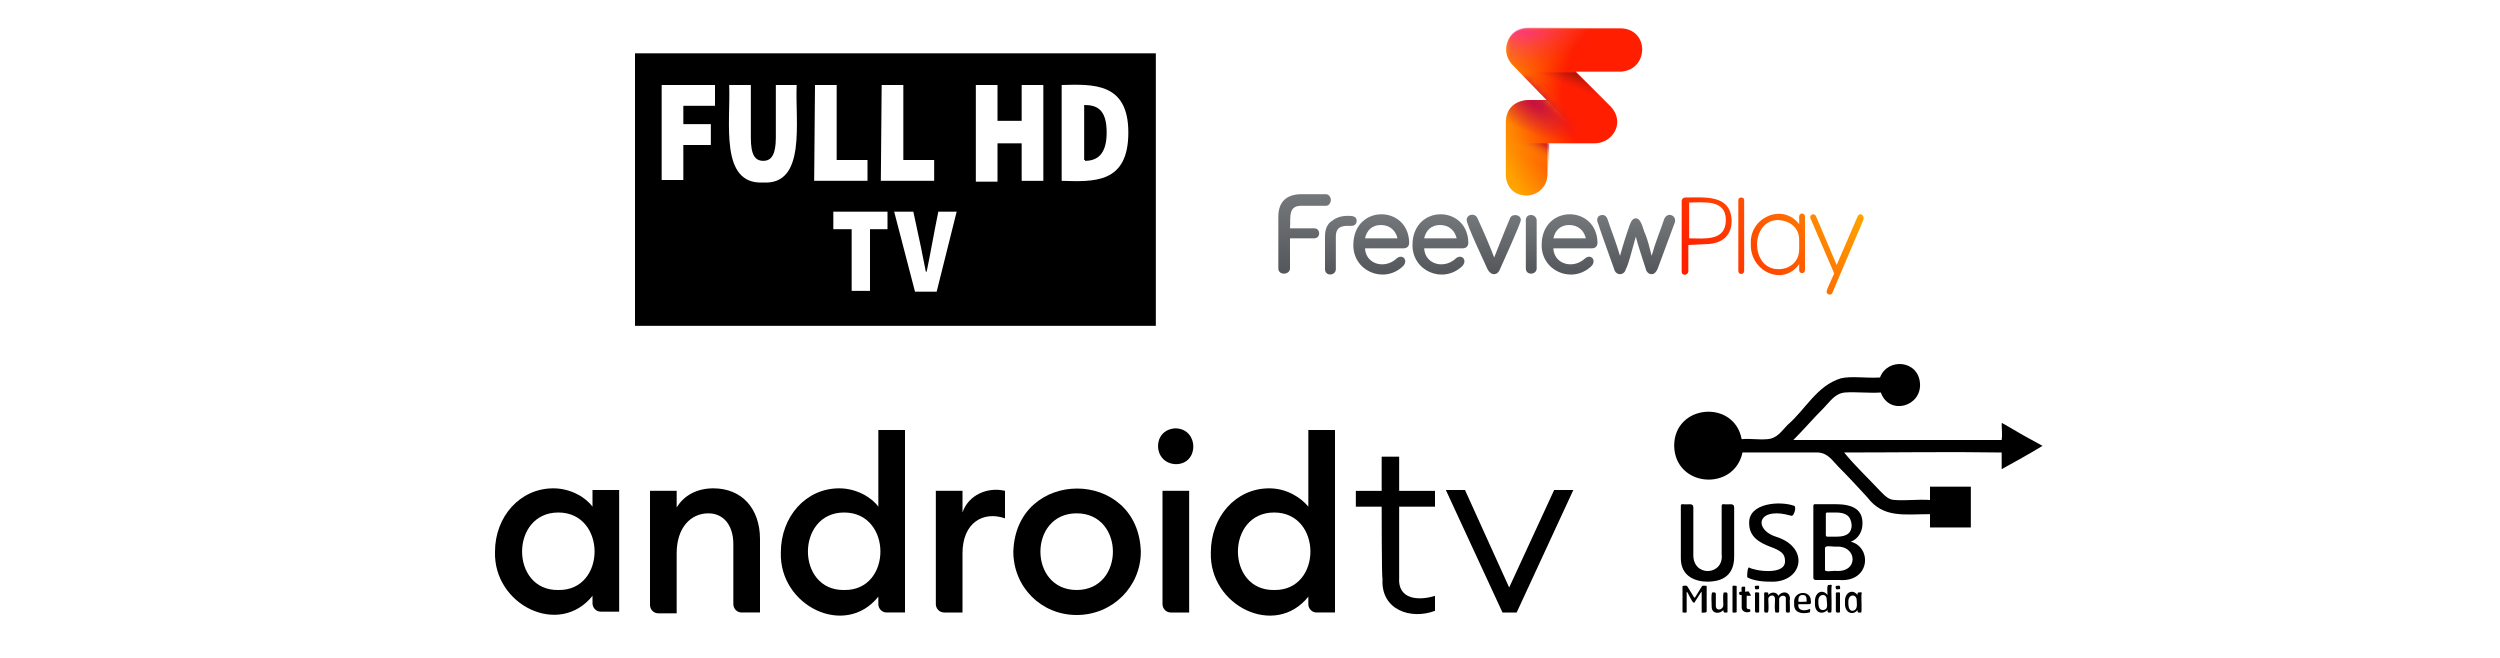 <?xml version="1.0" encoding="utf-8"?>
<!-- Generator: Adobe Illustrator 26.0.1, SVG Export Plug-In . SVG Version: 6.00 Build 0)  -->
<svg version="1.1" id="Layer_1" xmlns="http://www.w3.org/2000/svg" xmlns:xlink="http://www.w3.org/1999/xlink" x="0px" y="0px"
	 viewBox="0 0 300 79" style="enable-background:new 0 0 300 79;" xml:space="preserve">
<style type="text/css">
	.st0{fill-rule:evenodd;clip-rule:evenodd;}
	.st1{fill:url(#SVGID_1_);}
	.st2{fill:url(#SVGID_00000072258943733574610650000000263705983583697585_);}
	.st3{fill:url(#SVGID_00000118372835549298528540000007591789628886830987_);}
	.st4{fill:url(#SVGID_00000072958329415961271230000000690741818316751019_);}
	.st5{fill:url(#SVGID_00000012443194604813070030000009813987412859552395_);}
	.st6{fill:url(#SVGID_00000134951550531138005780000002555796937606875783_);}
	.st7{fill:url(#SVGID_00000090254186920969453980000014724297665743160450_);}
	.st8{fill:url(#SVGID_00000139972081860246970160000018387896146088138374_);}
	.st9{fill:url(#SVGID_00000114785699500464921040000001692557308980900531_);}
	.st10{opacity:0.59;fill:url(#SVGID_00000067195602460611751790000011767557800737472175_);enable-background:new    ;}
	.st11{opacity:0.8;fill:url(#SVGID_00000176750922329145244070000016555217298609663377_);enable-background:new    ;}
	.st12{opacity:0.45;fill:url(#SVGID_00000062897786734660115760000014173472354261857966_);enable-background:new    ;}
	.st13{filter:url(#Adobe_OpacityMaskFilter);}
	
		.st14{mask:url(#SVGID_00000173145859541436837190000013888724308545385351_);fill:url(#SVGID_00000178901789553249886790000003454225202063505086_);}
	.st15{filter:url(#Adobe_OpacityMaskFilter_00000170254547010287798660000007804035270056562344_);}
	.st16{opacity:0.75;fill:url(#SVGID_00000157274388603294209630000008842267634862407588_);enable-background:new    ;}
	
		.st17{mask:url(#SVGID_00000081616616654007164010000014016828132655798434_);fill:url(#SVGID_00000021823665607149372170000008790736047136004253_);}
	.st18{fill:url(#SVGID_00000068639212824641860410000002808859710163260062_);}
	.st19{fill:url(#SVGID_00000145749286400660091640000002175777374062093717_);}
	.st20{fill:url(#SVGID_00000023281441969526471150000014943020891093602190_);}
	.st21{fill:url(#SVGID_00000076600915218800967470000014796707163913366205_);}
	.st22{clip-path:url(#SVGID_00000116202224256673464560000000291278757640812184_);}
	.st23{clip-path:url(#SVGID_00000171713497598630854560000006533944713429751966_);}
	.st24{clip-path:url(#SVGID_00000095329037790729820630000004152075083274742202_);}
	.st25{clip-path:url(#SVGID_00000121269859448745124790000001927652396240773766_);}
	.st26{clip-path:url(#SVGID_00000008864905334604048520000009098486212170707379_);}
	.st27{clip-path:url(#SVGID_00000178893464552804259070000010627693339580205712_);}
	.st28{clip-path:url(#SVGID_00000085246553168906576080000009841922697362446477_);}
	.st29{clip-path:url(#SVGID_00000155851599943763542220000015278071870336795323_);}
	.st30{clip-path:url(#SVGID_00000013156881673219172600000011254913983114202509_);}
	.st31{clip-path:url(#SVGID_00000168814088389300301950000000203464517180665493_);}
	.st32{display:none;}
	.st33{display:inline;}
	.st34{fill:url(#SVGID_00000130617622889475188040000016897054834167300749_);}
	.st35{fill:url(#SVGID_00000163065786849876361200000001847229693027509175_);}
	.st36{fill:url(#SVGID_00000146466868624092699340000000083425904958156718_);}
	.st37{fill:url(#SVGID_00000125565384627370471880000015749449416551704722_);}
	.st38{fill:url(#SVGID_00000018203099947258095010000010592789486165657758_);}
	.st39{fill:url(#SVGID_00000026158267659161337330000003473231979703372176_);}
	.st40{fill:url(#SVGID_00000091735267705361327990000017074738715811275398_);}
	.st41{fill:url(#SVGID_00000014622994006322793280000004220933708609151144_);}
	.st42{fill:url(#SVGID_00000121276834640170000580000015283027765197466042_);}
	.st43{opacity:0.59;fill:url(#SVGID_00000124161965827488699060000007876531185736844191_);enable-background:new    ;}
	.st44{opacity:0.8;fill:url(#SVGID_00000126310757006069860310000012752119214081037995_);enable-background:new    ;}
	.st45{opacity:0.45;fill:url(#SVGID_00000128463832530752728000000006877498069525499264_);enable-background:new    ;}
	.st46{filter:url(#Adobe_OpacityMaskFilter_00000170984907103196648900000010468899895053066415_);}
	
		.st47{mask:url(#SVGID_00000129884348808549205070000012742648261556846755_);fill:url(#SVGID_00000115505034846552334290000016510890229810661801_);}
	.st48{filter:url(#Adobe_OpacityMaskFilter_00000157267924582281197060000008639007060923308200_);}
	.st49{opacity:0.75;fill:url(#SVGID_00000023981446114964719180000002363577908606933664_);enable-background:new    ;}
	
		.st50{mask:url(#SVGID_00000158709040334010549520000003000496967456173708_);fill:url(#SVGID_00000061448336920265277600000006023472067107215010_);}
	.st51{fill:url(#SVGID_00000027563689742991395810000001455769450866945197_);}
	.st52{fill:url(#SVGID_00000172429440331935190240000017358663311788414892_);}
	.st53{fill:url(#SVGID_00000047779944182849318260000010464804942965411249_);}
	.st54{fill:url(#SVGID_00000097460169560914849810000006836000032881319568_);}
	.st55{fill:#FFFFFF;}
</style>
<g id="Layer_1_00000013191747740824264150000013312401526202783913_">
	<g>
		<g>
			<path class="st0" d="M225.7,47.1c-1.4,0.1-3-0.1-4.3,0c-1.2,0.1-1.8,1.1-2.5,1.8c-1.3,1.3-2.5,2.7-3.7,3.9c8.3,0,16.7,0,25,0
				c0.1-0.6,0-1.3,0-2c0.1-0.1,0.2,0.1,0.3,0.1c1.5,0.9,3.1,1.8,4.6,2.6c-1.6,1-3.3,1.9-4.9,2.8c0-0.7,0-1.3,0-2
				c-6.3-0.1-12.6,0-18.9,0c1.2,1.5,2.9,3.1,4.3,4.6c0.5,0.5,1,1.1,1.8,1.1c1.3,0.1,2.7-0.1,4.2,0c0-0.5,0-1.1,0-1.6
				c1.6,0,3.3,0,4.9,0c0,1.6,0,3.3,0,4.9c-1.6,0-3.3,0-4.9,0c0-0.5,0-1.1,0-1.6c-3.1,0-5.6,0.5-7.5-2c-1.1-1.2-2.3-2.5-3.5-3.7
				c-0.7-0.7-1.2-1.6-2.4-1.7c-3,0-6.1,0-9.1,0c-1,4.7-8.1,4.2-8.2-0.8c0-5,7.2-5.6,8.1-0.8c1.1-0.1,2,0.1,3.1,0
				c1.2-0.1,1.7-1,2.4-1.7c2.2-1.9,3.5-4.7,6.4-5.6c1.3-0.3,2.9,0,4.7-0.1c0.9-2.4,4.6-2.1,4.8,0.7
				C230.6,48.8,226.7,49.9,225.7,47.1z"/>
			<g>
				<path d="M204.9,69.8c-1.4,0-3.2-0.6-3.2-2.8v-6.2c0-0.2,0-0.3,0.2-0.3c0.7,0.1,1.3-0.2,1.3,0.4v5.6c-0.1,2.8,3.7,2.6,3.4,0v-5.7
					c0-0.2,0-0.3,0.2-0.3c0.7,0.1,1.3-0.2,1.3,0.4v5.9C208.1,69.4,206.2,69.8,204.9,69.8z"/>
				<path d="M212.4,69.8c-1.5,0-2.3-0.3-2.7-0.5c-0.1-0.1,0-1.3,0.2-1.2c0.6,0.4,4.4,1,4.3-0.8c0-0.8-0.4-1.2-1.8-1.7
					c-1.3-0.5-2.5-1.2-2.5-2.8c-0.1-2.5,3.8-2.7,5.4-2.1c0.3,0.1,0,1.2-0.3,1.2c-0.4-0.1-1.1-0.3-1.8-0.3c-2.5,0-2.3,2.1-0.1,2.8
					C217.3,65.7,216.3,70,212.4,69.8z"/>
				<path d="M220.7,69.6h-2.8c-0.2,0-0.3-0.1-0.3-0.3v-8.4c0-0.3,0-0.4,0.2-0.4h2.4c2.1,0,3.3,0.6,3.3,2.3c0,1.1-0.6,1.9-1.4,2.2
					C224.7,65.7,224.4,69.9,220.7,69.6z M220.3,61.5h-1c-0.2,0-0.2,0.1-0.2,0.2v2.5c0,0.2,0.1,0.2,0.3,0.2h1c1.3,0,1.8-0.5,1.8-1.4
					C222.1,61.9,221.5,61.5,220.3,61.5z M220.3,65.6c-0.6,0-1.3-0.2-1.3,0.2v2.5c-0.1,0.4,0.8,0.2,1.2,0.2
					C223.1,68.8,222.9,65.4,220.3,65.6z"/>
				<path d="M204.6,73.5c-0.1,0-0.5,0.1-0.4-0.1v-2.3c0-0.1,0-0.1-0.1,0l-0.7,1.1c-0.1,0.2-0.1,0.1-0.2,0.1c-0.1,0-0.7-1.2-0.7-1.2
					c-0.1-0.1-0.1-0.1-0.1,0v2.3c0,0.2-0.3,0.1-0.4,0.1c-0.1,0-0.1,0-0.1-0.1v-3c0-0.1,0-0.1,0.1-0.1s0.4-0.1,0.5,0.1l0.8,1.3
					c0,0,0,0,0.1,0l0.8-1.3c0.1-0.2,0.4-0.1,0.5-0.1s0.1,0,0.1,0.1v3C204.7,73.5,204.7,73.5,204.6,73.5z"/>
				<path d="M207.2,73.5c-0.2,0-0.4,0.1-0.4-0.3c-0.4,0.5-1.4,0.5-1.4-0.4c0-0.2-0.1-1.8,0.1-1.7c0.1,0,0.4-0.1,0.4,0.2v1.4
					c0,0.7,0.9,0.5,0.9-0.1c0-0.1-0.1-1.6,0.1-1.5c0.1,0,0.4-0.1,0.4,0.2v2.1C207.3,73.5,207.3,73.5,207.2,73.5z"/>
				<path d="M208.3,73.5c-0.1,0-0.4,0.1-0.4-0.1v-3c0-0.2,0.3-0.1,0.4-0.1c0.1,0,0.1,0,0.1,0.1v3C208.4,73.5,208.3,73.5,208.3,73.5z
					"/>
				<path d="M210,71.5h-0.4c0,0.1,0,1.3,0,1.4s0.1,0.2,0.2,0.2c0.1,0,0.1,0,0.2,0c0,0,0.1,0.3,0,0.3c-0.4,0.2-1,0-1-0.5
					c0-0.2,0-1.4,0-1.5c-0.3,0-0.3,0-0.3-0.3c0-0.1,0.2-0.1,0.3-0.1c0-0.1-0.1-0.6,0.1-0.6h0.2c0.2-0.1,0.1,0.5,0.1,0.6
					c0.1,0,0.6-0.1,0.5,0.1C210.1,71.4,210.2,71.5,210,71.5z"/>
				<path d="M211,70.7c-0.1,0-0.4,0.1-0.4-0.1c0-0.1-0.1-0.3,0.1-0.3c0.1,0,0.4-0.1,0.4,0.1C211.1,70.5,211.1,70.7,211,70.7z
					 M211,73.5c-0.1,0-0.4,0.1-0.4-0.2v-2.1c0-0.2,0.3-0.1,0.4-0.1c0.1,0,0.1,0,0.1,0.1v2.1C211.1,73.5,211.1,73.5,211,73.5z"/>
				<path d="M214.7,73.5c-0.1,0-0.4,0.1-0.4-0.2v-1.4c0.1-0.6-0.8-0.5-0.8,0v1.4c0,0.3-0.2,0.2-0.4,0.2c-0.2,0.1-0.1-1.5-0.1-1.6
					c0-0.7-0.9-0.5-0.8,0.1c0,0.1,0.1,1.6-0.1,1.5c-0.1,0-0.4,0.1-0.4-0.2v-2.1c0-0.2,0.3-0.1,0.4-0.1c0.1,0,0.1,0,0.1,0.3
					c0.3-0.4,1-0.4,1.2,0.1c0.4-0.6,1.4-0.6,1.4,0.4C214.7,71.9,214.9,73.6,214.7,73.5z"/>
				<path d="M217.1,72.5c-0.3,0-1.3,0-1.3,0c-0.1,0.9,0.9,0.8,1.3,0.6c0.2-0.1,0.1,0.2,0.1,0.3c0,0.1,0,0.1-0.1,0.1
					c-0.8,0.2-1.9,0.1-1.8-1.1c-0.2-1.5,2-1.7,2-0.3C217.3,72.2,217.4,72.5,217.1,72.5z M216.3,71.4c-0.4,0-0.5,0.3-0.5,0.7
					c-0.1,0.2,0.5,0.1,1,0.1c0,0,0,0,0-0.1C216.8,71.6,216.7,71.4,216.3,71.4z"/>
				<path d="M219.7,73.5c-0.3,0-0.4,0.1-0.4-0.3c-0.6,0.6-1.6,0.4-1.5-0.9c-0.1-1.2,0.9-1.7,1.5-0.9c0-0.1-0.1-1.2,0.1-1.2
					c0.1,0,0.5-0.1,0.4,0.1C219.7,70.8,219.9,73.7,219.7,73.5z M219.2,71.9c0-0.7-1-0.7-1,0.2c0,0.4,0,1.1,0.5,1.1
					C219.5,73.2,219.2,72.4,219.2,71.9z"/>
				<path d="M220.7,70.7c-0.1,0-0.4,0.1-0.4-0.1c0-0.1-0.1-0.3,0.1-0.3c0.1,0,0.4-0.1,0.4,0.1C220.8,70.5,220.9,70.7,220.7,70.7z
					 M220.7,73.5c-0.1,0-0.4,0.1-0.4-0.2v-2.1c0-0.1,0-0.1,0.1-0.1s0.4-0.1,0.4,0.1v2.1C220.8,73.5,220.8,73.5,220.7,73.5z"/>
				<path d="M223.3,73.5c-0.3,0-0.4,0.1-0.4-0.3c-0.5,0.7-1.6,0.4-1.5-0.9c-0.1-1.2,0.9-1.7,1.5-0.9c0-0.1,0-0.3,0.1-0.3
					s0.5-0.1,0.4,0.1C223.3,71.6,223.5,73.7,223.3,73.5z M222.8,72c0-0.7-1-0.8-1,0.2c0,0.4,0,1.1,0.5,1.1
					C223,73.2,222.8,72.4,222.8,72z"/>
			</g>
		</g>
	</g>
	<g>
		<g>
			<g>
				
					<linearGradient id="SVGID_1_" gradientUnits="userSpaceOnUse" x1="165.76" y1="2.99" x2="165.76" y2="-4.261" gradientTransform="matrix(1 0 0 1 0 30)">
					<stop  offset="0" style="stop-color:#53565A"/>
					<stop  offset="1" style="stop-color:#75787B"/>
				</linearGradient>
				<path class="st1" d="M169.1,29.1c-0.1-4.5-6.6-4.6-6.7,0.2c-0.1,3.2,3.6,4.8,5.9,2.7c0.8-0.7,0-1.7-0.8-0.9
					c-1.4,1.2-3.6,0.6-3.7-1.3h4.6C168.8,29.8,169.1,29.6,169.1,29.1z M165.7,27c1.1,0,1.8,0.7,2,1.6h-3.9
					C164,27.7,164.6,27,165.7,27z"/>
				
					<linearGradient id="SVGID_00000176037638103044869920000014490215768076475311_" gradientUnits="userSpaceOnUse" x1="172.86" y1="2.99" x2="172.86" y2="-4.261" gradientTransform="matrix(1 0 0 1 0 30)">
					<stop  offset="0" style="stop-color:#53565A"/>
					<stop  offset="1" style="stop-color:#75787B"/>
				</linearGradient>
				<path style="fill:url(#SVGID_00000176037638103044869920000014490215768076475311_);" d="M176.2,29.1c-0.1-4.5-6.6-4.6-6.7,0.2
					c-0.1,3.2,3.6,4.8,5.9,2.7c0.8-0.7,0-1.7-0.8-0.9c-1.4,1.2-3.6,0.6-3.7-1.3h4.6C175.9,29.8,176.2,29.6,176.2,29.1z M172.8,27
					c1.1,0,1.8,0.7,2,1.6h-3.9C171.1,27.7,171.7,27,172.8,27z"/>
				
					<linearGradient id="SVGID_00000158025883523039255210000003359378127605765275_" gradientUnits="userSpaceOnUse" x1="188.36" y1="2.99" x2="188.36" y2="-4.261" gradientTransform="matrix(1 0 0 1 0 30)">
					<stop  offset="0" style="stop-color:#53565A"/>
					<stop  offset="1" style="stop-color:#75787B"/>
				</linearGradient>
				<path style="fill:url(#SVGID_00000158025883523039255210000003359378127605765275_);" d="M191.7,29.1c-0.1-4.5-6.6-4.6-6.7,0.2
					c-0.1,3.2,3.6,4.8,5.9,2.7c0.8-0.7,0-1.7-0.8-0.9c-1.4,1.2-3.6,0.6-3.7-1.3h4.6C191.4,29.8,191.7,29.6,191.7,29.1z M188.3,27
					c1.1,0,1.8,0.7,2,1.6h-3.9C186.6,27.7,187.2,27,188.3,27z"/>
				
					<linearGradient id="SVGID_00000123424280370729483650000003880840089305678757_" gradientUnits="userSpaceOnUse" x1="183.761" y1="2.89" x2="183.761" y2="-4.197" gradientTransform="matrix(1 0 0 1 0 30)">
					<stop  offset="0" style="stop-color:#53565A"/>
					<stop  offset="1" style="stop-color:#75787B"/>
				</linearGradient>
				<path style="fill:url(#SVGID_00000123424280370729483650000003880840089305678757_);" d="M184.4,26.4v5.8c0,0.8-1.3,0.9-1.3,0
					v-5.8C183.1,25.6,184.3,25.6,184.4,26.4z"/>
				
					<linearGradient id="SVGID_00000093168466019849712140000009419875409553515920_" gradientUnits="userSpaceOnUse" x1="179.261" y1="2.9" x2="179.261" y2="-4.199" gradientTransform="matrix(1 0 0 1 0 30)">
					<stop  offset="0" style="stop-color:#53565A"/>
					<stop  offset="1" style="stop-color:#75787B"/>
				</linearGradient>
				<path style="fill:url(#SVGID_00000093168466019849712140000009419875409553515920_);" d="M180,32.3c-0.3,0.8-1.1,0.8-1.5,0
					c-0.3-0.7-2.5-5.3-2.5-5.9c0-0.7,1-0.9,1.3-0.2c0.7,1.5,1.6,3.6,2,4.7c0.4-1,1.3-3.3,1.9-4.7c0.2-0.6,1.3-0.5,1.3,0.2
					C182.5,26.8,180.3,31.6,180,32.3z"/>
				
					<linearGradient id="SVGID_00000134225448967051883340000000911759262453841332_" gradientUnits="userSpaceOnUse" x1="160.911" y1="2.886" x2="160.911" y2="-4.175" gradientTransform="matrix(1 0 0 1 0 30)">
					<stop  offset="0" style="stop-color:#53565A"/>
					<stop  offset="1" style="stop-color:#75787B"/>
				</linearGradient>
				<path style="fill:url(#SVGID_00000134225448967051883340000000911759262453841332_);" d="M160.3,28.4v3.9c0,0.8-1.3,0.9-1.3,0
					v-3.9c0-0.8,0.2-1.4,0.7-1.8s1.1-0.7,2-0.7c0.5,0,1.1,0,1.1,0.6c0,0.3-0.2,0.6-0.6,0.6h-0.5C160.7,27.1,160.3,27.5,160.3,28.4z"
					/>
				
					<linearGradient id="SVGID_00000171696363235018189730000006597228257578768303_" gradientUnits="userSpaceOnUse" x1="156.561" y1="2.881" x2="156.561" y2="-6.718" gradientTransform="matrix(1 0 0 1 0 30)">
					<stop  offset="0" style="stop-color:#53565A"/>
					<stop  offset="1" style="stop-color:#75787B"/>
				</linearGradient>
				<path style="fill:url(#SVGID_00000171696363235018189730000006597228257578768303_);" d="M159.7,24c0,0.3-0.2,0.7-0.6,0.7h-2.8
					c-1.8-0.1-1.4,1.4-1.5,2.7h2.9c0.4,0,0.6,0.3,0.6,0.6c0,0.3-0.2,0.6-0.6,0.6h-2.9v3.6c0,0.8-1.4,0.9-1.4,0V26
					c0-1.8,1-2.7,2.8-2.7h2.9C159.4,23.3,159.7,23.6,159.7,24z"/>
				
					<linearGradient id="SVGID_00000164485656174193228450000004415555700383372463_" gradientUnits="userSpaceOnUse" x1="196.349" y1="2.9" x2="196.349" y2="-4.202" gradientTransform="matrix(1 0 0 1 0 30)">
					<stop  offset="0" style="stop-color:#53565A"/>
					<stop  offset="1" style="stop-color:#75787B"/>
				</linearGradient>
				<path style="fill:url(#SVGID_00000164485656174193228450000004415555700383372463_);" d="M197.4,28c0.3,0.7,0.6,1.9,0.8,2.7
					c0.4-1.5,1-2.9,1.5-4.4c0.4-1,1.7-0.4,1.2,0.6c-0.3,0.8-1.7,4.6-2,5.4c-0.2,0.4-0.4,0.6-0.7,0.6c-0.3,0-0.6-0.2-0.7-0.6
					c-0.3-1-1-3-1.2-3.9c-0.2,0.7-0.5,1.8-0.7,2.5s-0.3,1-0.5,1.4c-0.1,0.4-0.4,0.6-0.7,0.6c-0.3,0-0.6-0.2-0.7-0.6
					c-0.2-0.6-1.7-4.7-1.9-5.4c-0.3-0.6-0.1-1.1,0.5-1.1c0.3,0,0.5,0.2,0.6,0.5c0.5,1.5,1,2.7,1.5,4.4c0.3-1.1,0.8-2.7,1.2-3.8
					c0.2-0.5,0.4-0.7,0.7-0.7C197,26.2,197.2,27.7,197.4,28z"/>
			</g>
		</g>
		<g>
			
				<radialGradient id="SVGID_00000074419038814049188260000017519381031419184811_" cx="-353.453" cy="-752.835" r="20.566" gradientTransform="matrix(-0.901 0.259 -0.269 -0.936 -322.971 -601.455)" gradientUnits="userSpaceOnUse">
				<stop  offset="0.542" style="stop-color:#FF1E00"/>
				<stop  offset="0.857" style="stop-color:#FF7D00"/>
				<stop  offset="1" style="stop-color:#FFA300"/>
			</radialGradient>
			<path style="fill:url(#SVGID_00000074419038814049188260000017519381031419184811_);" d="M181.7,8c-1.9-1.7-0.8-4.6,1.7-4.6h11
				c3.6,0,3.5,5.1,0,5.2h-5.3c1.1,1.1,3.2,3.2,4,4c1.2,1.1,1.3,2.7,0.2,3.8c-0.5,0.5-1.2,0.8-2,0.8h-5.6v3.6c0,3.5-5.1,3.6-5,0v-6.1
				c0-1.7,1.1-2.6,2.7-2.7h2.2L181.7,8z"/>
			
				<linearGradient id="SVGID_00000036944859268197561000000001568229950023360954_" gradientUnits="userSpaceOnUse" x1="183.577" y1="-10.886" x2="184.774" y2="-12.951" gradientTransform="matrix(1 0 0 1 0 30)">
				<stop  offset="0" style="stop-color:#FFA300;stop-opacity:0"/>
				<stop  offset="0.193" style="stop-color:#FDA001;stop-opacity:0.193"/>
				<stop  offset="0.355" style="stop-color:#F99504;stop-opacity:0.355"/>
				<stop  offset="0.506" style="stop-color:#F1840A;stop-opacity:0.506"/>
				<stop  offset="0.65" style="stop-color:#E66B11;stop-opacity:0.65"/>
				<stop  offset="0.79" style="stop-color:#D74B1B;stop-opacity:0.79"/>
				<stop  offset="0.924" style="stop-color:#C52527;stop-opacity:0.924"/>
				<stop  offset="1" style="stop-color:#BA0C2F"/>
			</linearGradient>
			
				<path style="opacity:0.59;fill:url(#SVGID_00000036944859268197561000000001568229950023360954_);enable-background:new    ;" d="
				M180.8,20.8c-0.1,2.4,2.6,3.6,4.3,2c0.5-0.5,0.8-1.2,0.8-2v-3.6h-5v3.6H180.8z"/>
			
				<linearGradient id="SVGID_00000114758123129636715030000017357913552708060560_" gradientUnits="userSpaceOnUse" x1="186.312" y1="-15.385" x2="187.467" y2="-17.538" gradientTransform="matrix(1 0 0 1 0 30)">
				<stop  offset="0.2" style="stop-color:#FF1E00;stop-opacity:0"/>
				<stop  offset="0.398" style="stop-color:#FF4700;stop-opacity:0.282"/>
				<stop  offset="0.74" style="stop-color:#FF8900;stop-opacity:0.77"/>
				<stop  offset="0.901" style="stop-color:#FFA300"/>
			</linearGradient>
			<path style="opacity:0.8;fill:url(#SVGID_00000114758123129636715030000017357913552708060560_);enable-background:new    ;" d="
				M183.5,12.1c-1.6,0-2.7,1-2.7,2.7v2.5c2.5,0,7.5,0,9.9,0l-5-5.2C185.7,12.1,183.5,12.1,183.5,12.1z"/>
			
				<linearGradient id="SVGID_00000116201843317848536690000013742070741809297288_" gradientUnits="userSpaceOnUse" x1="188.596" y1="-19.137" x2="189.636" y2="-21.71" gradientTransform="matrix(1 0 0 1 0 30)">
				<stop  offset="0.12" style="stop-color:#BA0C2F;stop-opacity:0"/>
				<stop  offset="0.238" style="stop-color:#9C0D28;stop-opacity:0.188"/>
				<stop  offset="0.476" style="stop-color:#65101C;stop-opacity:0.566"/>
				<stop  offset="0.654" style="stop-color:#431114;stop-opacity:0.848"/>
				<stop  offset="0.75" style="stop-color:#361211"/>
			</linearGradient>
			
				<path style="opacity:0.45;fill:url(#SVGID_00000116201843317848536690000013742070741809297288_);enable-background:new    ;" d="
				M185.7,12.1l5,5.2h0.7c1.5,0,2.7-1.2,2.7-2.6c0-0.8-0.3-1.3-1-2c-0.7-0.8-2.9-2.9-4-4h-6.9L185.7,12.1z"/>
			<defs>
				<filter id="Adobe_OpacityMaskFilter" filterUnits="userSpaceOnUse" x="180.7" y="3.4" width="16.4" height="20.1">
					<feColorMatrix  type="matrix" values="1 0 0 0 0  0 1 0 0 0  0 0 1 0 0  0 0 0 1 0"/>
				</filter>
			</defs>
			
				<mask maskUnits="userSpaceOnUse" x="180.7" y="3.4" width="16.4" height="20.1" id="SVGID_00000173145859541436837190000013888724308545385351_">
				<g class="st13">
					<polygon points="183.2,9.5 179.7,9.5 179.7,24.7 190.9,24.7 190.9,17.4 					"/>
				</g>
			</mask>
			
				<radialGradient id="SVGID_00000175317827972747114660000012523002109722998718_" cx="343.278" cy="-354.962" r="12.772" fx="348.467" fy="-350.471" gradientTransform="matrix(0.639 0.686 -0.427 0.397 -188.011 -87.536)" gradientUnits="userSpaceOnUse">
				<stop  offset="8.962452e-02" style="stop-color:#C7143D"/>
				<stop  offset="0.91" style="stop-color:#D11640;stop-opacity:0"/>
			</radialGradient>
			
				<path style="mask:url(#SVGID_00000173145859541436837190000013888724308545385351_);fill:url(#SVGID_00000175317827972747114660000012523002109722998718_);" d="
				M181.7,8c-1.9-1.7-0.8-4.6,1.7-4.6h11c3.6,0,3.5,5.1,0,5.2h-5.3c1.1,1.1,3.2,3.2,4,4c1.2,1.1,1.3,2.7,0.2,3.8
				c-0.5,0.5-1.2,0.8-2,0.8h-5.6v3.6c0,3.5-5.1,3.6-5,0v-6.1c0-1.7,1.1-2.6,2.7-2.7h2.2L181.7,8z"/>
			<defs>
				
					<filter id="Adobe_OpacityMaskFilter_00000013901880536146693620000016150501300821041587_" filterUnits="userSpaceOnUse" x="180.8" y="3.3" width="16.4" height="13.9">
					<feColorMatrix  type="matrix" values="1 0 0 0 0  0 1 0 0 0  0 0 1 0 0  0 0 0 1 0"/>
				</filter>
			</defs>
			
				<mask maskUnits="userSpaceOnUse" x="180.8" y="3.3" width="16.4" height="13.9" id="SVGID_00000081616616654007164010000014016828132655798434_">
				<g style="filter:url(#Adobe_OpacityMaskFilter_00000013901880536146693620000016150501300821041587_);">
					
						<radialGradient id="SVGID_00000052825966783053546060000012947385439479100075_" cx="-330.601" cy="-1826.128" r="11.714" gradientTransform="matrix(-0.881 0.321 -9.622201e-02 -0.264 -276.383 -370.221)" gradientUnits="userSpaceOnUse">
						<stop  offset="0" style="stop-color:#231F20"/>
						<stop  offset="0.107" style="stop-color:#282425"/>
						<stop  offset="0.241" style="stop-color:#373435"/>
						<stop  offset="0.389" style="stop-color:#514D4E"/>
						<stop  offset="0.547" style="stop-color:#747172"/>
						<stop  offset="0.714" style="stop-color:#A19F9F"/>
						<stop  offset="0.885" style="stop-color:#D7D6D6"/>
						<stop  offset="1" style="stop-color:#FFFFFF"/>
					</radialGradient>
					
						<circle style="opacity:0.75;fill:url(#SVGID_00000052825966783053546060000012947385439479100075_);enable-background:new    ;" cx="190.6" cy="6.6" r="11"/>
				</g>
			</mask>
			
				<radialGradient id="SVGID_00000078022016103089425040000014595697018404669622_" cx="69.856" cy="395.648" r="9.785" gradientTransform="matrix(0.892 -0.288 0.17 0.525 53.666 -184.605)" gradientUnits="userSpaceOnUse">
				<stop  offset="6.134970e-02" style="stop-color:#FA19A7"/>
				<stop  offset="0.199" style="stop-color:#FA199F;stop-opacity:0.853"/>
				<stop  offset="0.408" style="stop-color:#F9198A;stop-opacity:0.631"/>
				<stop  offset="0.662" style="stop-color:#F71968;stop-opacity:0.36"/>
				<stop  offset="0.95" style="stop-color:#F51939;stop-opacity:5.352277e-02"/>
				<stop  offset="1" style="stop-color:#F51930;stop-opacity:0"/>
			</radialGradient>
			
				<path style="mask:url(#SVGID_00000081616616654007164010000014016828132655798434_);fill:url(#SVGID_00000078022016103089425040000014595697018404669622_);" d="
				M196.4,4.1c-0.5-0.5-1.2-0.8-2-0.8h-11c-2.5,0-3.6,2.9-1.7,4.6c2.2,2.3,6.8,7,9,9.3h0.7c1.5,0,2.7-1.2,2.7-2.6c0-0.8-0.3-1.3-1-2
				c-0.7-0.8-2.9-2.9-4-4h5.3C196.8,8.6,198.1,5.7,196.4,4.1z"/>
		</g>
		<g>
			
				<linearGradient id="SVGID_00000021804306450288238030000007034494334581091749_" gradientUnits="userSpaceOnUse" x1="203.223" y1="13.43" x2="223.604" y2="-3.672" gradientTransform="matrix(1 0 0 1 0 30)">
				<stop  offset="2.894824e-02" style="stop-color:#FF1E00"/>
				<stop  offset="0.192" style="stop-color:#FF2E00"/>
				<stop  offset="0.511" style="stop-color:#FF5800"/>
				<stop  offset="0.951" style="stop-color:#FF9B00"/>
				<stop  offset="1" style="stop-color:#FFA300"/>
			</linearGradient>
			<path style="fill:url(#SVGID_00000021804306450288238030000007034494334581091749_);" d="M223.6,26.4l-3.7,8.7
				c-0.1,0.4-0.7,0.3-0.7-0.1c-0.1-0.1,0.9-2.1,0.9-2.2l-2.8-6.5c-0.3-0.5,0.4-0.8,0.6-0.4l2.5,5.9l2.5-5.8c0.1-0.2,0.2-0.3,0.4-0.3
				C223.6,25.8,223.7,26.1,223.6,26.4z"/>
			
				<linearGradient id="SVGID_00000170237581811990261250000009656144758217748136_" gradientUnits="userSpaceOnUse" x1="199.951" y1="5.839" x2="225.473" y2="-15.577" gradientTransform="matrix(1 0 0 1 0 30)">
				<stop  offset="2.894824e-02" style="stop-color:#FF1E00"/>
				<stop  offset="0.192" style="stop-color:#FF2E00"/>
				<stop  offset="0.511" style="stop-color:#FF5800"/>
				<stop  offset="0.951" style="stop-color:#FF9B00"/>
				<stop  offset="1" style="stop-color:#FFA300"/>
			</linearGradient>
			<path style="fill:url(#SVGID_00000170237581811990261250000009656144758217748136_);" d="M209.3,24v8.5c0,0.5-0.7,0.5-0.7,0V24
				C208.6,23.6,209.3,23.6,209.3,24z"/>
			
				<linearGradient id="SVGID_00000076596989624061568740000011713668174036552108_" gradientUnits="userSpaceOnUse" x1="200.287" y1="-5.131802e-02" x2="219.359" y2="-16.055" gradientTransform="matrix(1 0 0 1 0 30)">
				<stop  offset="2.894824e-02" style="stop-color:#FF1E00"/>
				<stop  offset="0.192" style="stop-color:#FF2E00"/>
				<stop  offset="0.511" style="stop-color:#FF5800"/>
				<stop  offset="0.951" style="stop-color:#FF9B00"/>
				<stop  offset="1" style="stop-color:#FFA300"/>
			</linearGradient>
			<path style="fill:url(#SVGID_00000076596989624061568740000011713668174036552108_);" d="M204.6,29.3c1.9,0,3.2-0.9,3.2-2.8
				c-0.1-3.2-3.2-2.8-5.6-2.8c-0.2,0-0.4,0.2-0.4,0.4v8.5c0,0.5,0.7,0.5,0.8,0v-3.2L204.6,29.3L204.6,29.3z M202.7,28.6v-4.3
				c1.8,0,4.4-0.4,4.4,2.1C207.1,29,204.5,28.6,202.7,28.6z"/>
			
				<linearGradient id="SVGID_00000068637374167909243880000008683642370839660715_" gradientUnits="userSpaceOnUse" x1="204.551" y1="7.424" x2="222.344" y2="-7.506" gradientTransform="matrix(1 0 0 1 0 30)">
				<stop  offset="2.894824e-02" style="stop-color:#FF1E00"/>
				<stop  offset="0.192" style="stop-color:#FF2E00"/>
				<stop  offset="0.511" style="stop-color:#FF5800"/>
				<stop  offset="0.951" style="stop-color:#FF9B00"/>
				<stop  offset="1" style="stop-color:#FFA300"/>
			</linearGradient>
			<path style="fill:url(#SVGID_00000068637374167909243880000008683642370839660715_);" d="M215.9,28.8c0-1.5-1.1-2.3-2.5-2.4
				c-3.4,0-3.4,5.9,0,5.9c1.4,0,2.5-0.9,2.5-2.4V28.8z M215.9,31.7c-1.9,2.7-5.9,0.9-5.8-2.4c-0.2-3.2,3.8-5,5.8-2.4V26
				c0-0.5,0.7-0.5,0.7,0v6.4c0,0.5-0.7,0.5-0.7,0C215.9,32.5,215.9,31.7,215.9,31.7z"/>
		</g>
	</g>
	<g>
		<g>
			<g>
				<g>
					<g>
						<defs>
							<rect id="SVGID_00000090982546508970046220000006158092829689991093_" x="54.8" y="47.4" width="139.6" height="32.2"/>
						</defs>
						<clipPath id="SVGID_00000009572369754729396650000010797780030059934625_">
							<use xlink:href="#SVGID_00000090982546508970046220000006158092829689991093_"  style="overflow:visible;"/>
						</clipPath>
						<g style="clip-path:url(#SVGID_00000009572369754729396650000010797780030059934625_);">
							<g>
								<g>
									<g>
										<defs>
											<rect id="SVGID_00000116211944045819357560000001006755918679082880_" x="54.8" y="47.4" width="139.6" height="32.2"/>
										</defs>
										<clipPath id="SVGID_00000108290893162038730810000004574897230606384529_">
											<use xlink:href="#SVGID_00000116211944045819357560000001006755918679082880_"  style="overflow:visible;"/>
										</clipPath>
										<path style="clip-path:url(#SVGID_00000108290893162038730810000004574897230606384529_);" d="M66.4,58.6
											c2.1,0,3.9,1.1,4.7,2.2v-2h3.2v14.6h-2.2c-0.6,0-1-0.5-1-1v-0.9c-4,5-11.9,1.1-11.7-5.3C59.4,62,62.4,58.6,66.4,58.6
											 M67,61.5c-5.8,0-5.8,9.4,0,9.3C72.8,70.9,72.8,61.5,67,61.5"/>
									</g>
								</g>
							</g>
							<g>
								<g>
									<g>
										<defs>
											<rect id="SVGID_00000130623110022456740060000005752452644861094319_" x="54.8" y="47.4" width="139.6" height="32.2"/>
										</defs>
										<clipPath id="SVGID_00000044166032492312023060000009863860761427265420_">
											<use xlink:href="#SVGID_00000130623110022456740060000005752452644861094319_"  style="overflow:visible;"/>
										</clipPath>
										<path style="clip-path:url(#SVGID_00000044166032492312023060000009863860761427265420_);" d="M78,58.9h3.2v2
											c0.9-1.5,2.5-2.3,4.4-2.3c3.4,0,5.6,2.4,5.6,6.1v8.8H89c-0.6,0-1-0.5-1-1v-7.2c0-2.3-1.2-3.7-3-3.7
											c-2.1,0-3.8,1.7-3.8,4.8v7.2H79c-0.6,0-1-0.5-1-1V58.9"/>
									</g>
								</g>
							</g>
							<g>
								<g>
									<g>
										<defs>
											<rect id="SVGID_00000142885393810458264370000006642093305410887592_" x="54.8" y="47.4" width="139.6" height="32.2"/>
										</defs>
										<clipPath id="SVGID_00000042715816880780853970000005825137826479917500_">
											<use xlink:href="#SVGID_00000142885393810458264370000006642093305410887592_"  style="overflow:visible;"/>
										</clipPath>
										<path style="clip-path:url(#SVGID_00000042715816880780853970000005825137826479917500_);" d="M100.7,58.6
											c2.1,0,3.9,1.1,4.7,2.2v-9.2h3.2v21.9h-2.2c-0.6,0-1-0.5-1-1v-0.9c-4,5-11.9,1.1-11.7-5.3C93.7,62,96.7,58.6,100.7,58.6
											 M101.3,61.5c-5.8,0-5.8,9.4,0,9.3C107.1,70.9,107.1,61.5,101.3,61.5"/>
									</g>
								</g>
							</g>
							<g>
								<g>
									<g>
										<defs>
											<rect id="SVGID_00000181061377129255662510000016912237711128710063_" x="54.8" y="47.4" width="139.6" height="32.2"/>
										</defs>
										<clipPath id="SVGID_00000062896208289577260960000011631771636243725747_">
											<use xlink:href="#SVGID_00000181061377129255662510000016912237711128710063_"  style="overflow:visible;"/>
										</clipPath>
										<path style="clip-path:url(#SVGID_00000062896208289577260960000011631771636243725747_);" d="M112.3,58.9h3.2v2.6
											c0.7-2.1,3-3.1,5.1-2.6v3.3c-2.6-0.9-5.1,0.5-5.1,4.2v7.1h-2.2c-0.6,0-1-0.5-1-1V58.9"/>
									</g>
								</g>
							</g>
							<g>
								<g>
									<g>
										<defs>
											<rect id="SVGID_00000119808460912548601590000016332891115011016879_" x="54.8" y="47.4" width="139.6" height="32.2"/>
										</defs>
										<clipPath id="SVGID_00000142165495291706369230000011249397400143997070_">
											<use xlink:href="#SVGID_00000119808460912548601590000016332891115011016879_"  style="overflow:visible;"/>
										</clipPath>
										<path style="clip-path:url(#SVGID_00000142165495291706369230000011249397400143997070_);" d="M129.2,73.8
											c-4.3,0-7.6-3.4-7.6-7.6c0.3-10.1,15-10.1,15.3,0C136.9,70.4,133.5,73.8,129.2,73.8 M129.2,70.8c5.8,0,5.8-9.2,0-9.2
											C123.4,61.6,123.4,70.8,129.2,70.8"/>
									</g>
								</g>
							</g>
							<g>
								<g>
									<g>
										<defs>
											<rect id="SVGID_00000053539025898397144960000000393002624115687824_" x="54.8" y="47.4" width="139.6" height="32.2"/>
										</defs>
										<clipPath id="SVGID_00000065794406786044748740000007552090546959078811_">
											<use xlink:href="#SVGID_00000053539025898397144960000000393002624115687824_"  style="overflow:visible;"/>
										</clipPath>
										<path style="clip-path:url(#SVGID_00000065794406786044748740000007552090546959078811_);" d="M141.1,55.7
											c-2.8-0.1-2.9-4.2,0-4.3C143.9,51.5,143.9,55.7,141.1,55.7 M139.5,58.9h3.2v14.6h-2.2c-0.6,0-1-0.5-1-1V58.9z"/>
									</g>
								</g>
							</g>
							<g>
								<g>
									<g>
										<defs>
											<rect id="SVGID_00000015318839973377128800000017791078239062640300_" x="54.8" y="47.4" width="139.6" height="32.2"/>
										</defs>
										<clipPath id="SVGID_00000116196570630208393370000010781149549587948217_">
											<use xlink:href="#SVGID_00000015318839973377128800000017791078239062640300_"  style="overflow:visible;"/>
										</clipPath>
										<path style="clip-path:url(#SVGID_00000116196570630208393370000010781149549587948217_);" d="M152.3,58.6
											c2.1,0,3.8,1.1,4.7,2.2v-9.2h3.2v21.9H158c-0.6,0-1-0.5-1-1v-0.9c-4,5-11.9,1.1-11.7-5.3C145.3,62,148.3,58.6,152.3,58.6
											 M152.9,61.5c-5.8,0-5.8,9.4,0,9.3C158.7,70.9,158.7,61.5,152.9,61.5"/>
									</g>
								</g>
							</g>
							<g>
								<g>
									<g>
										<defs>
											<rect id="SVGID_00000129901488459854842460000016710518889795878545_" x="54.8" y="47.4" width="139.6" height="32.2"/>
										</defs>
										<clipPath id="SVGID_00000066509246801755612920000004943962432879764376_">
											<use xlink:href="#SVGID_00000129901488459854842460000016710518889795878545_"  style="overflow:visible;"/>
										</clipPath>
										<path style="clip-path:url(#SVGID_00000066509246801755612920000004943962432879764376_);" d="M165.8,60.8h-3.1v-1.9h3.1
											v-4.1h2.1v4.1h4.3v1.9h-4.3v8.5c-0.2,2.7,2.4,2.8,4.3,2.2v1.8c-2.9,1.1-6.5-0.1-6.3-3.8C165.8,69.4,165.8,60.8,165.8,60.8
											"/>
									</g>
								</g>
							</g>
							<g>
								<g>
									<g>
										<defs>
											<rect id="SVGID_00000072281613821924617470000005583758890355802557_" x="54.8" y="47.4" width="139.6" height="32.2"/>
										</defs>
										<clipPath id="SVGID_00000030447054569093308870000003691187476172293774_">
											<use xlink:href="#SVGID_00000072281613821924617470000005583758890355802557_"  style="overflow:visible;"/>
										</clipPath>
										<polygon style="clip-path:url(#SVGID_00000030447054569093308870000003691187476172293774_);" points="188.8,58.8 
											182,73.5 180.3,73.5 173.5,58.8 175.8,58.8 181.1,70.5 186.5,58.8 										"/>
									</g>
								</g>
							</g>
						</g>
					</g>
				</g>
			</g>
		</g>
	</g>
</g>
<g id="FVP" class="st32">
	<g class="st33">
		<path d="M58.7,17.9c0-2.5-3.7-2.5-3.7,0.1c0,1.1,0.7,2,1.9,2c0.6,0,1.4-0.3,1.5-0.9c0-0.3-0.4-0.4-0.6-0.1c-0.7,0.7-2,0.3-2.1-0.7
			h2.6C58.6,18.3,58.7,18.2,58.7,17.9z M56.9,16.7c0.6,0,1,0.4,1.1,0.9h-2.2C55.9,17.1,56.2,16.7,56.9,16.7z"/>
		<path d="M62.7,17.9c0-2.5-3.7-2.5-3.7,0.1c0,1.1,0.7,2,1.9,2c0.6,0,1.4-0.3,1.5-0.9c0-0.3-0.4-0.4-0.6-0.1c-0.7,0.7-2,0.3-2.1-0.7
			h2.6C62.5,18.3,62.7,18.2,62.7,17.9z M60.8,16.7c0.6,0,1,0.4,1.1,0.9h-2.2C59.8,17.1,60.2,16.7,60.8,16.7z"/>
		<path d="M71.3,17.9c0-2.5-3.7-2.5-3.7,0.1c0,1.1,0.7,2,1.9,2c0.6,0,1.4-0.3,1.5-0.9c0-0.3-0.4-0.4-0.6-0.1c-0.7,0.7-2,0.3-2.1-0.7
			h2.6C71.1,18.3,71.3,18.2,71.3,17.9z M69.4,16.7c0.6,0,1,0.4,1.1,0.9h-2.2C68.4,17.1,68.8,16.7,69.4,16.7z"/>
		<path d="M67.2,16.4v3.2c0,0.5-0.7,0.5-0.7,0v-3.2C66.5,16,67.2,15.9,67.2,16.4z"/>
		<path d="M64.8,19.7c-0.2,0.4-0.6,0.4-0.8,0c-0.2-0.4-1.4-3-1.4-3.3c0-0.4,0.6-0.5,0.7-0.1c0.4,0.8,0.9,2,1.1,2.6
			c0.2-0.6,0.7-1.9,1.1-2.6c0.1-0.4,0.7-0.3,0.7,0.1C66.2,16.6,64.9,19.3,64.8,19.7z"/>
		<path d="M53.8,17.5v2.1c0,0.5-0.7,0.5-0.7,0v-2.2c0-1,0.7-1.4,1.7-1.4c0.5,0,0.5,0.7,0,0.7S53.8,16.9,53.8,17.5z"/>
		<path d="M53.5,15.1c0,0.2-0.1,0.4-0.4,0.4h-1.6c-1-0.1-0.8,0.8-0.8,1.5h1.6c0.2,0,0.3,0.2,0.3,0.4c0,0.2-0.1,0.4-0.3,0.4h-1.6v2
			c0,0.5-0.8,0.5-0.8,0v-3.5c0-1,0.5-1.5,1.6-1.5h1.6C53.4,14.7,53.5,14.9,53.5,15.1z"/>
		<path d="M74.5,17.3c0.1,0.4,0.3,1.1,0.4,1.5c0.2-0.8,0.6-1.6,0.8-2.4c0.1-0.4,0.7-0.4,0.7,0.1c-0.1,0.6-1,2.7-1.2,3.3
			c-0.1,0.5-0.7,0.4-0.8,0c-0.2-0.6-0.5-1.6-0.7-2.2c-0.2,0.7-0.5,1.6-0.7,2.2c-0.1,0.4-0.6,0.4-0.8,0c-0.2-0.5-1-2.7-1.1-3.3
			c0-0.4,0.6-0.5,0.7-0.1c0.3,0.8,0.5,1.5,0.8,2.4c0.2-0.6,0.4-1.5,0.6-2.1c0.1-0.3,0.2-0.4,0.4-0.4C74.2,16.3,74.4,17.1,74.5,17.3z
			"/>
		<g>
			<g>
				
					<linearGradient id="SVGID_00000049211112622328738720000003593486961499396022_" gradientUnits="userSpaceOnUse" x1="56.85" y1="-9.948" x2="56.85" y2="-13.956" gradientTransform="matrix(1 0 0 1 0 30)">
					<stop  offset="0" style="stop-color:#53565A"/>
					<stop  offset="1" style="stop-color:#75787B"/>
				</linearGradient>
				<path style="fill:url(#SVGID_00000049211112622328738720000003593486961499396022_);" d="M58.7,17.9c0-2.5-3.7-2.5-3.7,0.1
					c0,1.1,0.7,2,1.9,2c0.6,0,1.4-0.3,1.5-0.9c0-0.3-0.4-0.4-0.6-0.1c-0.7,0.7-2,0.3-2.1-0.7h2.6C58.6,18.3,58.7,18.2,58.7,17.9z
					 M56.9,16.7c0.6,0,1,0.4,1.1,0.9h-2.2C55.9,17.1,56.2,16.7,56.9,16.7z"/>
				
					<linearGradient id="SVGID_00000171710024597783922980000008943466345240481167_" gradientUnits="userSpaceOnUse" x1="60.85" y1="-9.948" x2="60.85" y2="-13.956" gradientTransform="matrix(1 0 0 1 0 30)">
					<stop  offset="0" style="stop-color:#53565A"/>
					<stop  offset="1" style="stop-color:#75787B"/>
				</linearGradient>
				<path style="fill:url(#SVGID_00000171710024597783922980000008943466345240481167_);" d="M62.7,17.9c0-2.5-3.7-2.5-3.7,0.1
					c0,1.1,0.7,2,1.9,2c0.6,0,1.4-0.3,1.5-0.9c0-0.3-0.4-0.4-0.6-0.1c-0.7,0.7-2,0.3-2.1-0.7h2.6C62.5,18.3,62.7,18.2,62.7,17.9z
					 M60.8,16.7c0.6,0,1,0.4,1.1,0.9h-2.2C59.8,17.1,60.2,16.7,60.8,16.7z"/>
				
					<linearGradient id="SVGID_00000110471780379794808330000007409228690877221821_" gradientUnits="userSpaceOnUse" x1="69.45" y1="-9.948" x2="69.45" y2="-13.956" gradientTransform="matrix(1 0 0 1 0 30)">
					<stop  offset="0" style="stop-color:#53565A"/>
					<stop  offset="1" style="stop-color:#75787B"/>
				</linearGradient>
				<path style="fill:url(#SVGID_00000110471780379794808330000007409228690877221821_);" d="M71.3,17.9c0-2.5-3.7-2.5-3.7,0.1
					c0,1.1,0.7,2,1.9,2c0.6,0,1.4-0.3,1.5-0.9c0-0.3-0.4-0.4-0.6-0.1c-0.7,0.7-2,0.3-2.1-0.7h2.6C71.1,18.3,71.3,18.2,71.3,17.9z
					 M69.4,16.7c0.6,0,1,0.4,1.1,0.9h-2.2C68.4,17.1,68.8,16.7,69.4,16.7z"/>
				
					<linearGradient id="SVGID_00000023262899545782879000000012637415882120051896_" gradientUnits="userSpaceOnUse" x1="66.85" y1="-10.002" x2="66.85" y2="-13.93" gradientTransform="matrix(1 0 0 1 0 30)">
					<stop  offset="0" style="stop-color:#53565A"/>
					<stop  offset="1" style="stop-color:#75787B"/>
				</linearGradient>
				<path style="fill:url(#SVGID_00000023262899545782879000000012637415882120051896_);" d="M67.2,16.4v3.2c0,0.5-0.7,0.5-0.7,0
					v-3.2C66.5,16,67.2,15.9,67.2,16.4z"/>
				
					<linearGradient id="SVGID_00000000914091573064436710000013842604363432643516_" gradientUnits="userSpaceOnUse" x1="64.4" y1="-9.995" x2="64.4" y2="-13.931" gradientTransform="matrix(1 0 0 1 0 30)">
					<stop  offset="0" style="stop-color:#53565A"/>
					<stop  offset="1" style="stop-color:#75787B"/>
				</linearGradient>
				<path style="fill:url(#SVGID_00000000914091573064436710000013842604363432643516_);" d="M64.8,19.7c-0.2,0.4-0.6,0.4-0.8,0
					c-0.2-0.4-1.4-3-1.4-3.3c0-0.4,0.6-0.5,0.7-0.1c0.4,0.8,0.9,2,1.1,2.6c0.2-0.6,0.7-1.9,1.1-2.6c0.1-0.4,0.7-0.3,0.7,0.1
					C66.2,16.6,64.9,19.3,64.8,19.7z"/>
				
					<linearGradient id="SVGID_00000075163573000987368920000012817542097716920712_" gradientUnits="userSpaceOnUse" x1="54.138" y1="-10.002" x2="54.138" y2="-13.921" gradientTransform="matrix(1 0 0 1 0 30)">
					<stop  offset="0" style="stop-color:#53565A"/>
					<stop  offset="1" style="stop-color:#75787B"/>
				</linearGradient>
				<path style="fill:url(#SVGID_00000075163573000987368920000012817542097716920712_);" d="M53.8,17.5v2.1c0,0.5-0.7,0.5-0.7,0
					v-2.2c0-1,0.7-1.4,1.7-1.4c0.5,0,0.5,0.7,0,0.7C54.3,16.8,53.8,16.9,53.8,17.5z"/>
				
					<linearGradient id="SVGID_00000051363442147414220590000005841939379471558039_" gradientUnits="userSpaceOnUse" x1="51.7" y1="-10.005" x2="51.7" y2="-15.331" gradientTransform="matrix(1 0 0 1 0 30)">
					<stop  offset="0" style="stop-color:#53565A"/>
					<stop  offset="1" style="stop-color:#75787B"/>
				</linearGradient>
				<path style="fill:url(#SVGID_00000051363442147414220590000005841939379471558039_);" d="M53.5,15.1c0,0.2-0.1,0.4-0.4,0.4h-1.6
					c-1-0.1-0.8,0.8-0.8,1.5h1.6c0.2,0,0.3,0.2,0.3,0.4c0,0.2-0.1,0.4-0.3,0.4h-1.6v2c0,0.5-0.8,0.5-0.8,0v-3.5c0-1,0.5-1.5,1.6-1.5
					h1.6C53.4,14.7,53.5,14.9,53.5,15.1z"/>
				
					<linearGradient id="SVGID_00000053528070259231229600000010997538118993955463_" gradientUnits="userSpaceOnUse" x1="73.75" y1="-9.997" x2="73.75" y2="-13.935" gradientTransform="matrix(1 0 0 1 0 30)">
					<stop  offset="0" style="stop-color:#53565A"/>
					<stop  offset="1" style="stop-color:#75787B"/>
				</linearGradient>
				<path style="fill:url(#SVGID_00000053528070259231229600000010997538118993955463_);" d="M74.5,17.3c0.1,0.4,0.3,1.1,0.4,1.5
					c0.2-0.8,0.6-1.6,0.8-2.4c0.1-0.4,0.7-0.4,0.7,0.1c-0.1,0.6-1,2.7-1.2,3.3c-0.1,0.5-0.7,0.4-0.8,0c-0.2-0.6-0.5-1.6-0.7-2.2
					c-0.2,0.7-0.5,1.6-0.7,2.2c-0.1,0.4-0.6,0.4-0.8,0c-0.2-0.5-1-2.7-1.1-3.3c0-0.4,0.6-0.5,0.7-0.1c0.3,0.8,0.5,1.5,0.8,2.4
					c0.2-0.6,0.4-1.5,0.6-2.1c0.1-0.3,0.2-0.4,0.4-0.4C74.2,16.3,74.4,17.1,74.5,17.3z"/>
			</g>
		</g>
		<g>
			
				<radialGradient id="SVGID_00000130637181621077193650000008547147182946501054_" cx="-368.976" cy="-936.552" r="16.832" gradientTransform="matrix(-0.612 0.175 -0.182 -0.635 -321.666 -521.711)" gradientUnits="userSpaceOnUse">
				<stop  offset="0.542" style="stop-color:#FF1E00"/>
				<stop  offset="0.857" style="stop-color:#FF7D00"/>
				<stop  offset="1" style="stop-color:#FFA300"/>
			</radialGradient>
			<path style="fill:url(#SVGID_00000130637181621077193650000008547147182946501054_);" d="M65.8,6.2c-1-0.9-0.4-2.6,1-2.5h6.1
				c2,0,2,2.9,0,2.9H70c0.6,0.6,1.8,1.8,2.2,2.2c0.7,0.6,0.7,1.5,0.1,2.1c-0.3,0.3-0.7,0.4-1.1,0.4h-3.1c-0.1,0.7,0.2,2.5-0.4,3.1
				c-0.9,0.9-2.5,0.2-2.4-1.1V9.9c0-0.5,0.1-0.8,0.4-1.1c0.5-0.6,1.7-0.4,2.3-0.4L65.8,6.2z"/>
			
				<linearGradient id="SVGID_00000092449095817207484760000009877798285370285214_" gradientUnits="userSpaceOnUse" x1="66.813" y1="-17.624" x2="67.476" y2="-18.766" gradientTransform="matrix(1 0 0 1 0 30)">
				<stop  offset="0" style="stop-color:#FFA300;stop-opacity:0"/>
				<stop  offset="0.193" style="stop-color:#FDA001;stop-opacity:0.193"/>
				<stop  offset="0.355" style="stop-color:#F99504;stop-opacity:0.355"/>
				<stop  offset="0.506" style="stop-color:#F1840A;stop-opacity:0.506"/>
				<stop  offset="0.65" style="stop-color:#E66B11;stop-opacity:0.65"/>
				<stop  offset="0.79" style="stop-color:#D74B1B;stop-opacity:0.79"/>
				<stop  offset="0.924" style="stop-color:#C52527;stop-opacity:0.924"/>
				<stop  offset="1" style="stop-color:#BA0C2F"/>
			</linearGradient>
			
				<path style="opacity:0.59;fill:url(#SVGID_00000092449095817207484760000009877798285370285214_);enable-background:new    ;" d="
				M65.3,13.3c-0.1,1.3,1.5,2,2.4,1.1c0.7-0.5,0.4-2.3,0.4-3.1h-2.8V13.3z"/>
			
				<linearGradient id="SVGID_00000129202791061322837340000009905642649473028240_" gradientUnits="userSpaceOnUse" x1="68.243" y1="-20.164" x2="68.883" y2="-21.358" gradientTransform="matrix(1 0 0 1 0 30)">
				<stop  offset="0.2" style="stop-color:#FF1E00;stop-opacity:0"/>
				<stop  offset="0.398" style="stop-color:#FF4700;stop-opacity:0.282"/>
				<stop  offset="0.74" style="stop-color:#FF8900;stop-opacity:0.77"/>
				<stop  offset="0.901" style="stop-color:#FFA300"/>
			</linearGradient>
			<path style="opacity:0.8;fill:url(#SVGID_00000129202791061322837340000009905642649473028240_);enable-background:new    ;" d="
				M66.7,8.4c-0.9,0-1.5,0.6-1.5,1.5v1.4c1.4,0,4.1,0,5.5,0L68,8.4H66.7z"/>
			
				<linearGradient id="SVGID_00000049939102706644869270000004572667250613675192_" gradientUnits="userSpaceOnUse" x1="69.653" y1="-22.183" x2="70.229" y2="-23.61" gradientTransform="matrix(1 0 0 1 0 30)">
				<stop  offset="0.12" style="stop-color:#BA0C2F;stop-opacity:0"/>
				<stop  offset="0.238" style="stop-color:#9C0D28;stop-opacity:0.188"/>
				<stop  offset="0.476" style="stop-color:#65101C;stop-opacity:0.566"/>
				<stop  offset="0.654" style="stop-color:#431114;stop-opacity:0.848"/>
				<stop  offset="0.75" style="stop-color:#361211"/>
			</linearGradient>
			
				<path style="opacity:0.45;fill:url(#SVGID_00000049939102706644869270000004572667250613675192_);enable-background:new    ;" d="
				M68,8.4l2.8,2.9c1,0.1,1.9-0.4,1.9-1.5c0-0.4-0.2-0.7-0.5-1.1c-0.4-0.5-1.6-1.6-2.2-2.2h-3.8L68,8.4z"/>
			<defs>
				
					<filter id="Adobe_OpacityMaskFilter_00000017516467070421279640000001893130471018135435_" filterUnits="userSpaceOnUse" x="65.3" y="3.7" width="9.1" height="11.1">
					<feColorMatrix  type="matrix" values="1 0 0 0 0  0 1 0 0 0  0 0 1 0 0  0 0 0 1 0"/>
				</filter>
			</defs>
			
				<mask maskUnits="userSpaceOnUse" x="65.3" y="3.7" width="9.1" height="11.1" id="SVGID_00000129884348808549205070000012742648261556846755_">
				<g style="filter:url(#Adobe_OpacityMaskFilter_00000017516467070421279640000001893130471018135435_);">
					<polygon points="66.6,7 64.6,7 64.6,15.5 70.8,15.5 70.8,11.4 					"/>
				</g>
			</mask>
			
				<radialGradient id="SVGID_00000126296870058307450460000016148865494075662489_" cx="463.063" cy="-233.093" r="10.447" fx="467.308" fy="-229.42" gradientTransform="matrix(0.434 0.466 -0.29 0.27 -201.926 -147.159)" gradientUnits="userSpaceOnUse">
				<stop  offset="8.962452e-02" style="stop-color:#C7143D"/>
				<stop  offset="0.91" style="stop-color:#D11640;stop-opacity:0"/>
			</radialGradient>
			
				<path style="mask:url(#SVGID_00000129884348808549205070000012742648261556846755_);fill:url(#SVGID_00000126296870058307450460000016148865494075662489_);" d="
				M65.8,6.2c-1-0.9-0.4-2.6,1-2.5h6.1c2,0,2,2.9,0,2.9H70c0.6,0.6,1.8,1.8,2.2,2.2c0.7,0.6,0.7,1.5,0.1,2.1
				c-0.3,0.3-0.7,0.4-1.1,0.4h-3.1c-0.1,0.7,0.2,2.5-0.4,3.1c-0.9,0.9-2.5,0.2-2.4-1.1V9.9c0-0.5,0.1-0.8,0.4-1.1
				c0.5-0.6,1.7-0.4,2.3-0.4L65.8,6.2z"/>
			<defs>
				
					<filter id="Adobe_OpacityMaskFilter_00000102510489696355959850000017956940928594014907_" filterUnits="userSpaceOnUse" x="65.2" y="3.6" width="9.1" height="7.6">
					<feColorMatrix  type="matrix" values="1 0 0 0 0  0 1 0 0 0  0 0 1 0 0  0 0 0 1 0"/>
				</filter>
			</defs>
			
				<mask maskUnits="userSpaceOnUse" x="65.2" y="3.6" width="9.1" height="7.6" id="SVGID_00000158709040334010549520000003000496967456173708_">
				<g style="filter:url(#Adobe_OpacityMaskFilter_00000102510489696355959850000017956940928594014907_);">
					
						<radialGradient id="SVGID_00000178884895930844499620000007894717030006771594_" cx="-333.005" cy="-2405.707" r="9.583" gradientTransform="matrix(-0.598 0.218 -6.528895e-02 -0.179 -285.469 -353.722)" gradientUnits="userSpaceOnUse">
						<stop  offset="0" style="stop-color:#231F20"/>
						<stop  offset="0.107" style="stop-color:#282425"/>
						<stop  offset="0.241" style="stop-color:#373435"/>
						<stop  offset="0.389" style="stop-color:#514D4E"/>
						<stop  offset="0.547" style="stop-color:#747172"/>
						<stop  offset="0.714" style="stop-color:#A19F9F"/>
						<stop  offset="0.885" style="stop-color:#D7D6D6"/>
						<stop  offset="1" style="stop-color:#FFFFFF"/>
					</radialGradient>
					
						<circle style="opacity:0.75;fill:url(#SVGID_00000178884895930844499620000007894717030006771594_);enable-background:new    ;" cx="70.7" cy="5.4" r="6.1"/>
				</g>
			</mask>
			
				<radialGradient id="SVGID_00000177450316416638123070000011226330840546931102_" cx="26.196" cy="663.483" r="8.009" gradientTransform="matrix(0.606 -0.196 0.115 0.356 -25.675 -227.833)" gradientUnits="userSpaceOnUse">
				<stop  offset="6.134970e-02" style="stop-color:#FA19A7"/>
				<stop  offset="0.199" style="stop-color:#FA199F;stop-opacity:0.853"/>
				<stop  offset="0.408" style="stop-color:#F9198A;stop-opacity:0.631"/>
				<stop  offset="0.662" style="stop-color:#F71968;stop-opacity:0.36"/>
				<stop  offset="0.95" style="stop-color:#F51939;stop-opacity:5.352277e-02"/>
				<stop  offset="1" style="stop-color:#F51930;stop-opacity:0"/>
			</radialGradient>
			
				<path style="mask:url(#SVGID_00000158709040334010549520000003000496967456173708_);fill:url(#SVGID_00000177450316416638123070000011226330840546931102_);" d="
				M73.9,4c-0.3-0.3-0.7-0.4-1.1-0.4h-6.1c-1.4,0-2,1.6-1,2.5c1.2,1.3,3.8,3.9,5,5.1c1,0.1,1.9-0.4,1.9-1.5c0-0.4-0.2-0.7-0.5-1.1
				c-0.4-0.5-1.6-1.6-2.2-2.2h2.9C74.1,6.6,74.8,4.9,73.9,4z"/>
		</g>
		<g>
			
				<linearGradient id="SVGID_00000061473313969757255030000001756803084787180429_" gradientUnits="userSpaceOnUse" x1="77.651" y1="-4.186" x2="88.951" y2="-13.668" gradientTransform="matrix(1 0 0 1 0 30)">
				<stop  offset="2.894824e-02" style="stop-color:#FF1E00"/>
				<stop  offset="0.192" style="stop-color:#FF2E00"/>
				<stop  offset="0.511" style="stop-color:#FF5800"/>
				<stop  offset="0.951" style="stop-color:#FF9B00"/>
				<stop  offset="1" style="stop-color:#FFA300"/>
			</linearGradient>
			<path style="fill:url(#SVGID_00000061473313969757255030000001756803084787180429_);" d="M89,16.4l-2.1,4.8
				c-0.1,0.2-0.4,0.2-0.4-0.1l0.5-1.2l-1.5-3.6c-0.2-0.2,0.2-0.5,0.4-0.2l1.4,3.3l1.4-3.2C88.7,15.9,89.1,16.1,89,16.4z"/>
			
				<linearGradient id="SVGID_00000031889655459535304430000000066627018541403041_" gradientUnits="userSpaceOnUse" x1="75.877" y1="-8.335" x2="90.04" y2="-20.219" gradientTransform="matrix(1 0 0 1 0 30)">
				<stop  offset="2.894824e-02" style="stop-color:#FF1E00"/>
				<stop  offset="0.192" style="stop-color:#FF2E00"/>
				<stop  offset="0.511" style="stop-color:#FF5800"/>
				<stop  offset="0.951" style="stop-color:#FF9B00"/>
				<stop  offset="1" style="stop-color:#FFA300"/>
			</linearGradient>
			<path style="fill:url(#SVGID_00000031889655459535304430000000066627018541403041_);" d="M81.1,15.1v4.7c0,0.3-0.4,0.3-0.4,0
				v-4.7C80.7,14.8,81.1,14.8,81.1,15.1z"/>
			
				<linearGradient id="SVGID_00000038392421325894198690000016007406903713432466_" gradientUnits="userSpaceOnUse" x1="75.984" y1="-11.698" x2="86.539" y2="-20.555" gradientTransform="matrix(1 0 0 1 0 30)">
				<stop  offset="2.894824e-02" style="stop-color:#FF1E00"/>
				<stop  offset="0.192" style="stop-color:#FF2E00"/>
				<stop  offset="0.511" style="stop-color:#FF5800"/>
				<stop  offset="0.951" style="stop-color:#FF9B00"/>
				<stop  offset="1" style="stop-color:#FFA300"/>
			</linearGradient>
			<path style="fill:url(#SVGID_00000038392421325894198690000016007406903713432466_);" d="M78.5,18c1.5,0.1,2.4-1.6,1.3-2.7
				c-0.5-0.6-1.9-0.4-2.7-0.5c-0.1,0-0.2,0.1-0.2,0.2v4.7c0,0.3,0.4,0.3,0.4,0v-1.8L78.5,18L78.5,18z M77.4,17.6v-2.4
				c1,0,2.5-0.2,2.5,1.2C79.8,17.8,78.4,17.6,77.4,17.6z"/>
			
				<linearGradient id="SVGID_00000092448479377096624050000003365091428260340405_" gradientUnits="userSpaceOnUse" x1="78.402" y1="-7.485" x2="88.279" y2="-15.772" gradientTransform="matrix(1 0 0 1 0 30)">
				<stop  offset="2.894824e-02" style="stop-color:#FF1E00"/>
				<stop  offset="0.192" style="stop-color:#FF2E00"/>
				<stop  offset="0.511" style="stop-color:#FF5800"/>
				<stop  offset="0.951" style="stop-color:#FF9B00"/>
				<stop  offset="1" style="stop-color:#FFA300"/>
			</linearGradient>
			<path style="fill:url(#SVGID_00000092448479377096624050000003365091428260340405_);" d="M84.7,17.7c-0.1-1.9-2.9-1.6-2.8,0.3
				c-0.1,2,2.7,2.2,2.8,0.3C84.7,18.4,84.7,17.7,84.7,17.7z M84.7,19.3c-1,1.5-3.3,0.5-3.2-1.3c-0.1-1.8,2.2-2.8,3.2-1.3v-0.5
				c0-0.3,0.4-0.3,0.4,0v3.5c0,0.3-0.4,0.3-0.4,0C84.7,19.8,84.7,19.3,84.7,19.3z"/>
		</g>
	</g>
</g>
<g>
	<rect x="76.2" y="6.4" width="62.5" height="32.7"/>
	<g>
		<path class="st55" d="M102.2,27.5H100v-2.1h6.5v2.1h-2.1v7.4h-2.2C102.2,35,102.2,27.5,102.2,27.5z"/>
		<path class="st55" d="M107.3,25.4h2.3l0.9,4.2c0.2,1,0.4,2,0.6,3h0.1c0.4-1.9,1-5.3,1.4-7.2h2.2l-2.4,9.6h-2.6L107.3,25.4z"/>
	</g>
	<g>
		<path class="st55" d="M79.4,10.2h6.4v2.5H82v2.2h3.3v2.5H82v4.2h-2.6C79.4,21.6,79.4,10.2,79.4,10.2z"/>
		<path class="st55" d="M87.5,10.2h2.6v6.3c0,2.1,0.5,2.8,1.5,2.8s1.5-0.8,1.5-2.8v-6.3h2.5c-0.2,4.3,1.2,12-4,11.7
			C86.3,22.2,87.7,14.6,87.5,10.2L87.5,10.2z"/>
		<path class="st55" d="M97.8,10.2h2.6v9h3.7v2.5h-6.4L97.8,10.2L97.8,10.2z"/>
		<path class="st55" d="M105.8,10.2h2.6v9h3.7v2.5h-6.4L105.8,10.2L105.8,10.2z"/>
		<path class="st55" d="M117.1,10.2h2.6v4.3h2.9v-4.3h2.6v11.5h-2.6v-4.5h-2.9v4.6h-2.6V10.2z"/>
		<path class="st55" d="M127.4,10.2c3.8-0.1,8-0.3,8,5.7c0,6.2-4.2,5.9-8,5.8L127.4,10.2L127.4,10.2z M130.2,19.3
			c1.4,0,2.6-0.7,2.6-3.4c0-2.8-1.2-3.3-2.7-3.3v6.6h0.1V19.3z"/>
	</g>
</g>
</svg>

